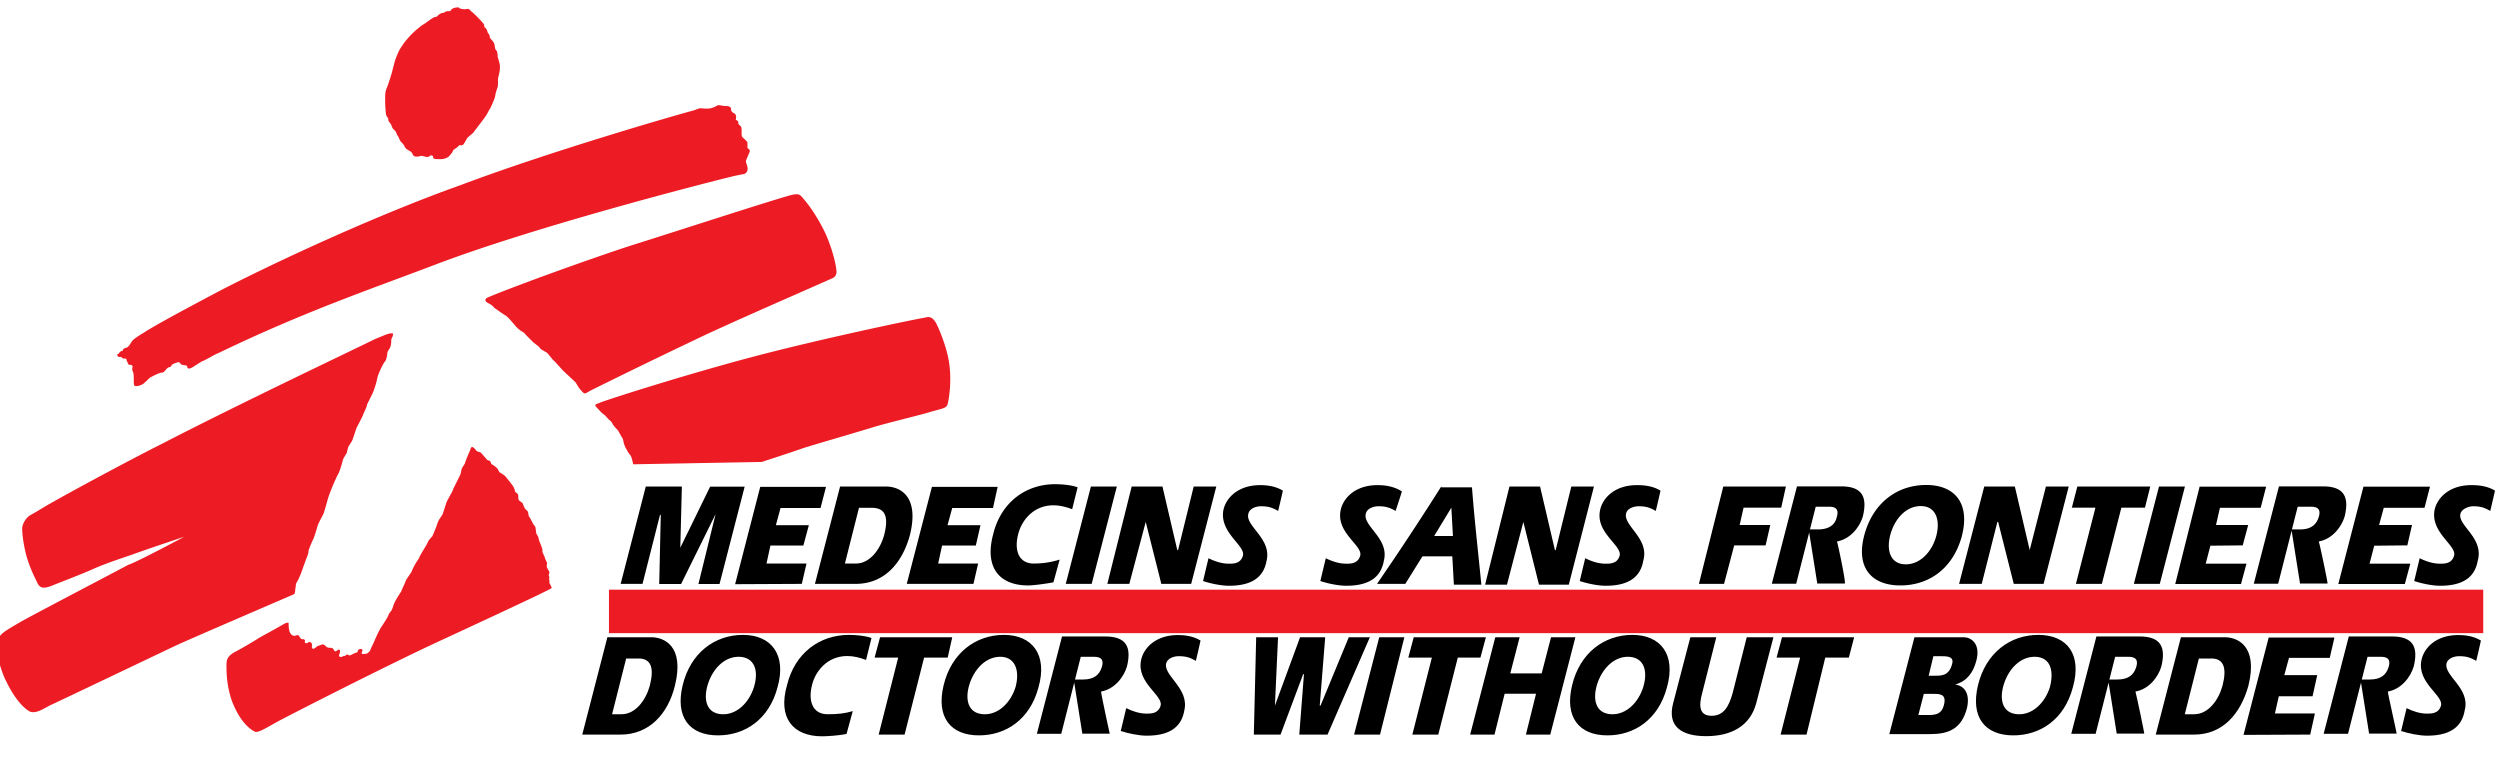 <svg xmlns="http://www.w3.org/2000/svg" width="115" height="35" fill="none" viewBox="0 0 115 35"><g clip-path="url(#clip0)"><path fill="#ED1C24" d="M27.437 18.73c-.144-.143.036-.143.18-.215.574-.216 4.001-1.303 6.99-2.095 2.989-.792 7.278-1.7 7.931-1.807.252-.072.36 0 .503.216.144.252.503 1.123.61 1.807.144.864 0 1.77-.071 1.987-.072.18-.323.18-.898.36-.36.108-1.84.468-2.45.648-.682.215-2.557.755-3.247.971-.826.288-1.947.648-1.947.648l-5.913.108s-.072-.396-.143-.432a2.009 2.009 0 0 1-.18-.288c-.036-.036-.108-.252-.108-.252s-.036-.216-.072-.252c-.035-.036-.18-.324-.215-.36a1.564 1.564 0 0 1-.216-.252c-.035-.071-.071-.143-.18-.215-.071-.072-.179-.216-.25-.252-.108-.072-.18-.18-.324-.324ZM11.905 29.349c.323-.18 1.048-.576 1.156-.648.144-.072.216-.072.216-.036 0 .18 0 .504.215.576.072.036.216-.072.252 0 .072.108.072.108.107.144.036.036.144 0 .144.036.072.036 0 .108.036.144.072.072.144-.036.216-.036.107.036.107.108.107.18-.036.108.036.216.216.036.108-.072.108-.036.18-.072.035-.036.143-.036.18 0 .035.036.107.108.143.108.072.036.143 0 .215.036.072.036.072.144.144.144s.108-.108.18-.072c.107.108-.108.288.036.324.071.036.107-.036.18-.036.071 0 .107-.072.143-.072.036 0 .108.072.143.036.072-.036.108-.036.144-.072.072-.036.144-.036.18-.072.036-.036 0-.144.18-.144.143.036-.037.18.035.216.036.036.18 0 .216 0 .072-.036.18-.144.18-.216.035-.072.179-.36.215-.468.036-.072.18-.396.251-.504.072-.108.36-.54.36-.612.035-.072.143-.18.143-.216.036-.036.072-.216.144-.36s.251-.432.287-.468c0-.036.18-.396.216-.504.036-.108.251-.36.287-.468.036-.108.18-.36.18-.36l.143-.216s.037-.107.108-.215c.072-.145.252-.396.288-.504.036-.108.215-.288.215-.288l.108-.252.072-.18s.072-.216.108-.288c.035-.072.143-.216.18-.288.035-.072.143-.432.179-.54.036-.108.323-.576.323-.648l.323-.648c.036-.108.036-.216.072-.288.036-.072.144-.216.144-.252 0-.036.18-.468.215-.54.036-.072.036-.18.108-.18.072 0 .108.072.18.144.036.072.143.072.215.108.072.072.252.288.288.324 0 .036.107.036.143.072.036.036.036.108.072.144.036 0 .216.144.252.18.036.036.072.144.107.18.036.036.252.144.288.216.036.036.323.396.359.468.036.072.072.18.072.216.036.036.143.108.143.144 0 .036 0 .216.036.252.036.036.144.108.18.144 0 .036.072.216.108.252l.107.108c.037.036.037.216.072.252.036.036.108.18.144.252.036.072.108.18.144.216 0 .036.036.216.036.288.036.072.107.18.107.216 0 .036.036.144.036.144l.072.18s.072.18.072.216c0 .072 0 .143.036.18 0 .035.072.143.072.18 0 .035.108.251.108.251s-.036.18 0 .216c0 .036.107.18.107.216a.817.817 0 0 1-.036.144l.036.072s-.036.108 0 .144v.144c.036.036.108.216.108.216-.036.072-3.714 1.771-5.266 2.491-2.27 1.051-6.954 3.434-7.464 3.722-.503.288-.826.468-.934.396-.288-.144-.719-.54-1.05-1.411-.25-.72-.25-1.34-.25-1.627 0-.216 0-.396.359-.612.15-.072.804-.44 1.128-.655ZM5.417 16.384c0 .036.108.036.144.036.036 0 .072.072.108.072h.107c.072.036.036.108.072.144.036.036.036.144.108.144.072 0 .108 0 .144.072 0 .036-.036.144 0 .216.107.18 0 .648.107.684.072.036.36-.036.432-.144.107-.072.215-.216.287-.252.144-.072.395-.216.539-.216.143-.036.18-.216.323-.252.108 0 .072-.108.18-.144.071-.036.251-.108.287-.072.036.036.072.108.144.108.107.036.215 0 .215.108.036.144.252 0 .252 0s.287-.18.395-.252c.108-.036.43-.216.43-.216s.252-.144.36-.18c3.966-1.915 7.062-2.959 9.914-4.046 4.54-1.735 12.256-3.722 13.736-4.081.144-.036.503-.108.54-.108.035-.036.107-.036.143-.18.036-.144-.072-.324-.072-.396 0-.072.144-.36.18-.468 0-.108-.108-.144-.108-.144v-.252c-.036-.108-.216-.216-.252-.288-.035-.072 0-.36-.035-.432a.505.505 0 0 0-.144-.144s.036-.036 0-.108c-.036-.072-.108-.072-.108-.072s.036-.18 0-.216c0-.072-.108-.108-.108-.108s-.108-.072-.108-.144 0-.108-.071-.144c-.036-.036-.216-.036-.252-.036-.036 0-.18-.036-.251-.036-.072 0-.108.072-.36.144-.25.036-.359 0-.466 0-.108 0-.216.072-.36.108-1.192.324-6.666 1.915-10.704 3.434-3.75 1.339-8.219 3.398-10.956 4.801-2.055 1.087-3.175 1.7-3.606 1.987-.252.144-.503.324-.54.396-.071.108-.143.252-.25.288-.18.036-.144.108-.18.144-.072 0-.144.072-.18.144-.072-.007-.072.065-.036.1Zm17.012-2.455c-.18-.108-.107-.216.108-.288 1.3-.54 4.612-1.735 6.488-2.347 1.623-.504 6.056-1.95 7.32-2.31.288-.072.431-.072.539.072.323.36.647.827.97 1.447.287.54.539 1.338.61 1.842.072.36-.107.432-.287.504-1.372.612-4.792 2.095-6.2 2.779a323.403 323.403 0 0 0-4.756 2.31c-.359.18-.287.253-.539-.035-.071-.072-.18-.288-.215-.324-.036-.036-.503-.468-.575-.54-.036-.036-.323-.36-.395-.432-.072-.036-.287-.36-.36-.396-.071-.036-.179-.108-.25-.144-.037-.036-.144-.18-.18-.18a3.054 3.054 0 0 0-.18-.144l-.18-.18-.143-.144s-.108-.144-.216-.18a1.56 1.56 0 0 1-.251-.216c-.036-.036-.323-.396-.467-.504-.144-.072-.467-.324-.539-.36-.05-.086-.158-.158-.302-.23Zm-2.126-6.608c-.18 0-.323 0-.36-.036-.035-.036 0-.072-.035-.108a.109.109 0 0 0-.144 0c-.036.036-.036.036-.072.036-.072.036-.287-.072-.359-.036-.072.036-.251.036-.287 0-.072-.036-.072-.18-.18-.216-.036-.036-.215-.108-.251-.216-.036-.108-.18-.216-.216-.288-.036-.072-.072-.18-.108-.216-.036-.036-.072-.18-.108-.216l-.107-.108c-.036-.036-.072-.18-.108-.216 0-.036-.072-.072-.072-.108-.036-.036-.036-.072-.036-.144a.787.787 0 0 1-.107-.18c0-.036-.036-.36-.036-.576 0-.252 0-.432.036-.54.035-.108.071-.18.107-.288.036-.108.144-.432.18-.576.036-.144.108-.432.143-.54a5.3 5.3 0 0 1 .18-.431c.036-.072.252-.396.323-.468a3.83 3.83 0 0 1 .54-.54 2.18 2.18 0 0 1 .358-.252 3.1 3.1 0 0 1 .36-.252c.072-.036.143-.036.143-.036l.072-.072s.036-.036.108-.072c.036-.036.144-.036.144-.036s.143-.108.251-.072c.072 0 .108-.108.144-.108.072-.072.287-.072.287-.072.036.036.072.072.18.072.108.036.18 0 .251 0 .072 0 .108.072.144.108.036 0 .503.468.575.576.036.036.036.108.036.144.035.036.107.072.143.216 0 .072.108.108.108.252 0 .072.144.144.215.324 0 .036.036.216.036.216 0 .036.036.036.072.108a.458.458 0 0 1 .036.216c0 .071.108.323.108.503s-.036.324-.072.468c-.036.108 0 .36-.036.468-.036.108-.108.324-.108.396 0 .072-.215.576-.251.612-.036.036-.144.288-.216.36-.035.072-.466.612-.538.72-.072.072-.252.216-.288.252-.036.072-.072.144-.143.252-.072.144-.18.036-.252.108-.072.108-.215.144-.251.216-.036.108-.144.216-.18.252-.036.072-.251.144-.36.144ZM8.478 24.69s-1.732.576-2.414.828c-.647.216-1.372.468-1.84.684-.574.252-1.623.648-1.874.756-.396.144-.54.072-.647-.18-.108-.216-.36-.72-.503-1.267-.144-.576-.18-1.008-.18-1.195 0-.187.144-.468.36-.612.215-.108.718-.432 1.12-.648.755-.432 3.427-1.879 5.008-2.67 1.66-.864 4.325-2.167 5.733-2.851 1.408-.684 3.75-1.807 4.037-1.951.288-.108.575-.252.719-.252.143 0 .072.072.072.108 0 .036-.036.072-.072.18 0 .108 0 .216-.036.324-.036.108-.144.216-.144.288 0 .072-.036.324-.108.396-.072.072-.323.576-.359.791-.036.216-.18.612-.215.684l-.252.504c0 .108-.143.36-.18.468-.035.108-.25.504-.287.576-.036.072-.18.54-.215.612-.036.072-.18.288-.18.288l-.072.288s-.18.288-.18.324c0 .036-.143.54-.215.648-.072.108-.395.864-.467 1.123-.072.252-.18.648-.215.72-.036.072-.216.396-.252.503-.036.108-.18.648-.251.72-.036.108-.18.396-.18.504 0 .108-.108.324-.18.54-.071.18-.18.54-.25.648-.037.108-.109.216-.145.288 0 .072-.036.252-.036.324 0 .036-.035.144-.035.144-.072.036-4.792 2.059-5.482 2.383-.682.324-5.446 2.598-5.769 2.743-.287.144-.682.431-.97.252-.395-.252-.754-.792-1.006-1.303-.215-.396-.43-1.087-.467-1.555-.035-.612.216-.72 1.085-1.231.431-.252 3.894-2.06 4.972-2.635.337-.094 2.572-1.289 2.572-1.289Z"/><path fill="#000" d="m72.28 22.38-.718 2.923h-.036l-.683-2.922h-1.408l-1.12 4.513h1.005l.754-2.886.719 2.886h1.372l1.157-4.513H72.28Zm-6.308 2.275.79-1.303.072 1.303h-.862Zm.324-2.274a137.88 137.88 0 0 1-2.953 4.477h1.3l.79-1.267h1.373l.072 1.303h1.264c-.144-1.483-.323-3.03-.431-4.477h-1.408l-.007-.036Zm8.506 1.23c.072-.251.395-.323.574-.323.36 0 .54.072.79.216 0 0 .216-.9.216-.936-.36-.216-.754-.252-1.085-.252-1.041 0-1.587.612-1.695 1.159-.216 1.044 1.042 1.627.898 2.095-.108.36-.431.36-.647.36-.323 0-.646-.108-.934-.252l-.251 1.05c.323.109.826.217 1.192.217 1.229 0 1.624-.54 1.732-1.16.287-1.022-.934-1.598-.79-2.173Zm-11.97 0c.073-.251.396-.323.575-.323.36 0 .54.072.79.216 0 0 .288-.864.288-.9-.395-.252-.826-.288-1.12-.288-1.042 0-1.588.612-1.696 1.159-.216 1.044 1.042 1.627.898 2.095-.108.36-.431.36-.647.36-.323 0-.646-.108-.934-.252l-.251 1.05c.323.109.826.217 1.193.217 1.228 0 1.623-.54 1.731-1.16.259-1.022-1.006-1.598-.826-2.173Zm30.534 1.692-.683-2.922h-1.408l-1.157 4.477h1.042l.719-2.85h.035l.719 2.85h1.372l1.157-4.477h-1.05l-.746 2.922Zm-13.162-1.95h1.732l.215-.972h-2.88l-1.121 4.477h1.156l.467-1.77h1.444l.216-.937h-1.409l.18-.799Zm18.708-.972h-3.355l-.252.971h1.085l-.898 3.506h1.193l.898-3.506h1.085l.244-.971Zm.402 0-1.157 4.477h1.193l1.157-4.477h-1.193Zm3.851 2.706.251-.936h-1.48l.18-.791h1.875l.251-.972h-3.06l-1.121 4.477h3.025l.251-.935h-1.875l.216-.828 1.487-.015Zm7.572 0 .215-.936h-1.515l.215-.791h1.875l.252-.972h-3.061l-1.156 4.477h3.06l.251-.935h-1.875l.216-.828 1.523-.015Zm-21.66-.468c-.18.72-.719 1.34-1.409 1.34-.718 0-.898-.648-.718-1.34.18-.69.683-1.339 1.408-1.339.683 0 .898.62.719 1.34Zm-.474-2.31c-1.337 0-2.45.827-2.846 2.31-.395 1.483.324 2.311 1.66 2.311 1.264 0 2.378-.72 2.81-2.203.43-1.555-.288-2.418-1.624-2.418Zm24.584 1.303c.072-.216.395-.324.575-.324.359 0 .538.072.79.216 0 0 .215-.9.215-.936-.359-.216-.754-.252-1.085-.252-1.041 0-1.587.612-1.695 1.159-.18 1.044 1.049 1.627.898 2.095-.108.36-.431.36-.647.36-.323 0-.646-.108-.933-.252l-.252 1.05c.323.109.826.217 1.193.217 1.228 0 1.623-.54 1.731-1.16.295-1.058-.97-1.634-.79-2.173ZM84.5 24.907c.61-.108 1.042-.648 1.193-1.159.215-.9-.036-1.375-1.006-1.375h-2.026l-1.157 4.478h1.121l.898-3.542h.575c.18 0 .539 0 .395.468-.072.36-.36.576-.862.576H83.2l.395 2.49h1.264c.072.015-.323-1.864-.359-1.936Zm22.164 0c.61-.108 1.041-.648 1.192-1.159.216-.9-.036-1.375-1.006-1.375h-2.018l-1.157 4.478h1.121l.898-3.542h.574c.18 0 .539 0 .396.468-.108.36-.36.576-.863.576h-.395l.395 2.49h1.265c.029.015-.367-1.864-.402-1.936Zm-61.885 1.951.215-.936h-1.839l.18-.828h1.552l.215-.935h-1.516l.216-.792h1.875l.215-.972h-3.024l-1.157 4.463h3.068Zm-7.896 0 .216-.936h-1.84l.18-.828h1.516l.252-.935H35.69l.215-.792h1.84l.251-.972h-3.025l-1.156 4.478 3.067-.015Zm10.417.072c.216 0 .79-.072 1.157-.144l.288-1.044c-.36.108-.719.18-1.193.18-.718 0-.898-.648-.718-1.339.143-.611.682-1.339 1.623-1.339.288 0 .575.072.862.18l.252-1.007c-.288-.108-.719-.144-1.042-.144-1.336 0-2.486.827-2.845 2.31-.402 1.52.28 2.347 1.617 2.347Zm2.917-.072 1.157-4.477h-1.193l-1.156 4.477h1.192ZM30.36 23.683h.036l-.072 3.182h1.006l1.588-3.217-.79 3.217h.97l1.156-4.477h-1.588l-1.372 2.807.072-2.814h-1.66l-1.156 4.477h1.006l.804-3.175Zm21.589 3.175.754-2.85.718 2.85h1.373l1.156-4.477H54.91l-.719 2.922h-.036l-.682-2.922h-1.416l-1.12 4.477h1.013Zm-11.28-2.239c-.18.648-.646 1.303-1.3 1.303h-.503l.647-2.562h.575c.653-.008.797.431.581 1.26Zm1.186 0c.467-1.878-.539-2.238-1.085-2.238h-2.126l-1.157 4.477h1.875c1.307 0 2.134-.936 2.493-2.239Zm15.575-1.007c.072-.252.395-.324.575-.324.36 0 .539.072.79.216 0 0 .216-.9.216-.936-.36-.216-.755-.252-1.042-.252-1.042 0-1.588.612-1.695 1.159-.18 1.044 1.041 1.627.898 2.095-.108.36-.431.36-.647.36-.323 0-.646-.108-.934-.252l-.251 1.05c.323.109.826.217 1.192.217 1.229 0 1.624-.54 1.732-1.16.244-1.022-1.02-1.598-.834-2.173Z"/><path stroke="#ED1C24" stroke-width="2" d="M28.012 28.125h86.217"/><path fill="#000" d="M53.645 30.508c.072-.252.395-.324.575-.324.359 0 .538.072.79.216 0 0 .215-.9.215-.936-.359-.216-.754-.252-1.041-.252-1.042 0-1.588.612-1.696 1.16-.215 1.043 1.042 1.626.898 2.094-.108.36-.43.36-.646.36-.324 0-.647-.108-.934-.252l-.252 1.051c.324.108.826.216 1.193.216 1.228 0 1.623-.54 1.731-1.159.244-1.022-.977-1.598-.833-2.174Zm-9.843-1.195h-3.319l-.251.936h1.085l-.898 3.542h1.192l.898-3.542h1.085l.209-.936Zm6.847 2.498c.61-.108 1.042-.648 1.193-1.159.215-.9-.036-1.375-1.006-1.375h-1.983l-1.157 4.478h1.121l.898-3.542h.575c.18 0 .539 0 .395.468-.108.36-.36.576-.862.576h-.431l.395 2.49h1.264c0 .044-.402-1.828-.402-1.936ZM37.82 33.87c.215 0 .79-.036 1.12-.108l.287-1.051c-.359.108-.682.144-1.156.144-.719 0-.898-.648-.719-1.34.144-.611.683-1.338 1.624-1.338.287 0 .575.072.862.18l.251-1.008c-.287-.108-.718-.144-1.041-.144-1.337 0-2.486.828-2.845 2.31-.439 1.52.287 2.355 1.616 2.355Zm-7.932-2.318c-.18.648-.647 1.303-1.3 1.303h-.432l.647-2.563h.503c.654-.036.797.432.582 1.26Zm1.156 0c.467-1.879-.538-2.239-1.084-2.239h-2.02l-1.156 4.478h1.767c1.3 0 2.17-.936 2.493-2.24Zm3.133-2.347c-1.3 0-2.414.828-2.773 2.31-.36 1.484.323 2.312 1.623 2.312 1.229 0 2.342-.72 2.737-2.203.431-1.512-.287-2.419-1.587-2.419Zm.51 2.383c-.216.72-.79 1.303-1.48 1.267-.719-.036-.862-.684-.647-1.375.216-.691.755-1.303 1.48-1.267.683.043.862.655.647 1.375Zm11.495-2.383c-1.3 0-2.414.828-2.774 2.31-.359 1.484.324 2.312 1.624 2.312 1.229 0 2.342-.72 2.737-2.203.431-1.512-.287-2.419-1.587-2.419Zm.538 2.383c-.215.72-.79 1.303-1.48 1.267-.718-.036-.862-.684-.646-1.375.215-.684.754-1.303 1.48-1.267.646.043.833.655.646 1.375Zm16.725-2.275-1.157 4.478h1.193l1.12-4.478h-1.156Zm21.847 0h-3.319l-.251.936h1.084l-.898 3.542H83.1l.862-3.542h1.085l.244-.936Zm-16.94 0h-3.32l-.25.936h1.084l-.898 3.542h1.193l.898-3.542h1.041l.252-.936Zm10.597 0-.647 2.563c-.18.648-.108 1.05.431 1.05s.79-.395.97-1.05l.647-2.563h1.228l-.79 3.03c-.288 1.088-1.193 1.52-2.306 1.52-1.114 0-1.804-.432-1.516-1.52l.79-3.03h1.193Zm-15.935 0-1.947 4.478h-1.3l.215-2.779h-.036l-1.041 2.779h-1.229l.108-4.478h1.006l-.144 3.146 1.157-3.146h1.156l-.251 3.146h.036l1.3-3.146h.97Zm5.769 0h1.12l-.43 1.663h1.444l.43-1.663h1.121l-1.156 4.478h-1.12l.466-1.88h-1.444l-.467 1.88h-1.12l1.156-4.478Zm6.308-.108c-1.3 0-2.414.828-2.773 2.31-.36 1.484.323 2.312 1.623 2.312 1.229 0 2.342-.72 2.737-2.203.431-1.512-.287-2.419-1.587-2.419Zm.503 2.383c-.216.72-.79 1.303-1.48 1.267-.719-.036-.862-.684-.647-1.375.216-.684.754-1.303 1.48-1.267.683.043.862.655.647 1.375Zm26.639-.036c-.18.648-.647 1.303-1.301 1.303h-.431l.647-2.563h.503c.653-.036.797.432.582 1.26Zm1.192 0c.467-1.879-.539-2.239-1.085-2.239h-2.018l-1.157 4.478h1.767c1.301 0 2.127-.936 2.493-2.24Zm9.117-1.044c.072-.252.395-.324.575-.324.359 0 .538.072.79.216 0 0 .215-.9.215-.936-.359-.216-.754-.252-1.041-.252-1.049 0-1.588.612-1.696 1.16-.215 1.043 1.042 1.626.898 2.094-.107.36-.431.36-.646.36-.324 0-.647-.108-.934-.252l-.252 1.051c.324.108.826.216 1.193.216 1.228 0 1.623-.54 1.731-1.159.28-1.022-.977-1.598-.833-2.174Zm-2.701 1.303c.61-.108 1.041-.648 1.192-1.159.216-.9-.036-1.375-1.006-1.375h-1.982l-1.157 4.478h1.121l.898-3.542h.574c.18 0 .539 0 .396.468-.108.36-.36.576-.863.576h-.431l.396 2.49h1.264c.029.044-.402-1.828-.402-1.936Zm-11.61 0c.61-.108 1.042-.648 1.193-1.159.215-.9-.036-1.375-1.006-1.375h-1.983l-1.157 4.478h1.121l.898-3.542h.575c.18 0 .539 0 .395.468-.108.36-.36.576-.862.576h-.431l.395 2.49h1.264c.029.044-.366-1.828-.402-1.936Zm8.039 1.98.216-.972h-1.84l.18-.792h1.552l.215-.972h-1.515l.215-.792h1.875l.216-.936h-3.025l-1.157 4.478 3.068-.014Zm-17.55-2.707h.215c.323 0 .718.036.862-.54.107-.36-.252-.36-.54-.36h-.322l-.216.9Zm-.475 1.807h.395c.36 0 .683 0 .79-.504.108-.468-.215-.468-.502-.468h-.432l-.251.972Zm-.18-3.578h2.27c.324 0 .79.288.575 1.087-.143.54-.43.936-.97 1.087.467.072.683.468.54 1.087-.252.972-.863 1.195-1.696 1.195h-1.875l1.156-4.456Zm5.697-.108c-1.3 0-2.413.828-2.773 2.31-.359 1.484.324 2.312 1.624 2.312 1.228 0 2.342-.72 2.737-2.203.431-1.512-.251-2.419-1.588-2.419Zm.54 2.383c-.216.72-.791 1.303-1.48 1.267-.72-.036-.863-.684-.647-1.375.215-.691.754-1.303 1.48-1.267.682.043.826.655.646 1.375Z"/></g><defs><clipPath id="clip0"><path fill="#fff" d="M0 0h114.767v35H0z"/></clipPath></defs></svg>